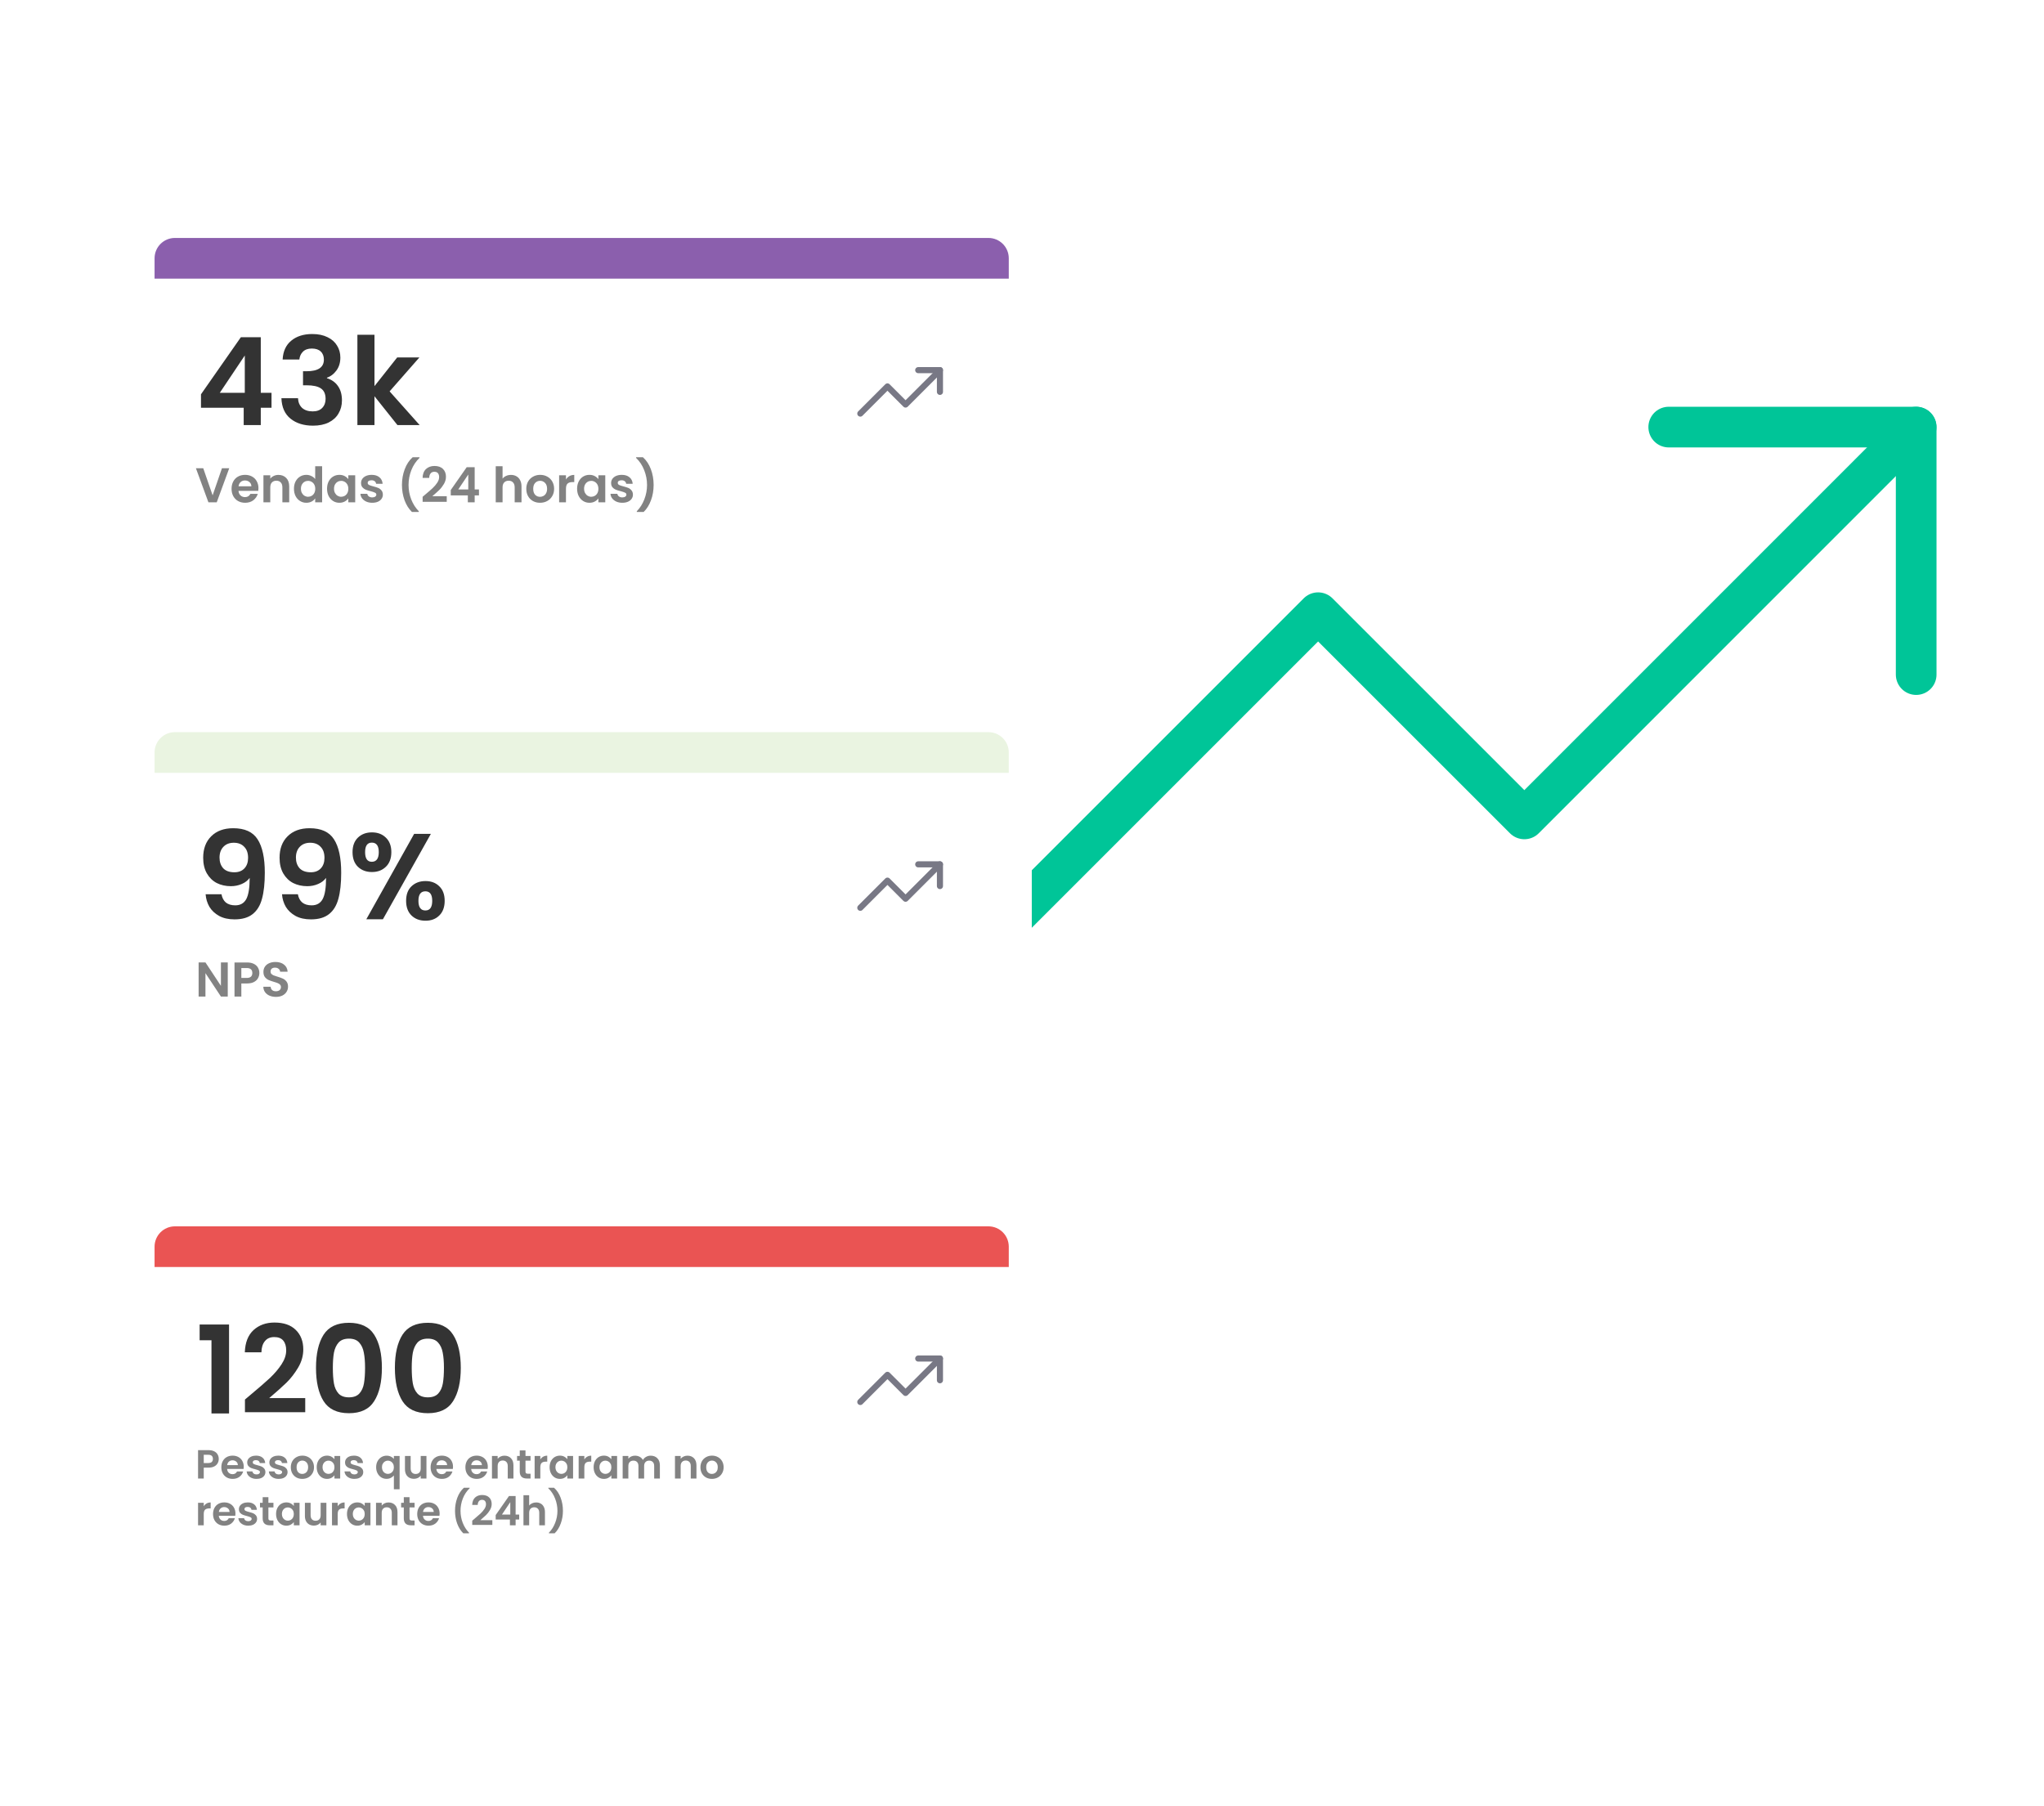 <svg width="1005" height="888" viewBox="0 0 1005 888" fill="none" xmlns="http://www.w3.org/2000/svg">
<path d="M942.122 210L749.499 402.652L648.088 301.27L496 453.358" stroke="#00C598" stroke-width="20" stroke-linecap="round" stroke-linejoin="round"/>
<path d="M820.488 210H942.152V331.694" stroke="#00C598" stroke-width="20" stroke-linecap="round" stroke-linejoin="round"/>
<g filter="url(#filter0_d_860_10930)">
<path d="M493.794 95H77.516C70.051 95 64 101.051 64 108.516V254.484C64 261.949 70.051 268 77.516 268H493.794C501.259 268 507.31 261.949 507.31 254.484V108.516C507.31 101.051 501.259 95 493.794 95Z" fill="white"/>
<path d="M76 116C76 110.477 80.477 106 86 106H486C491.523 106 496 110.477 496 116V126H76V116Z" fill="#8B5FAD"/>
<path d="M462.153 171L445.248 187.908L436.348 179.01L423 192.358" stroke="#787885" stroke-width="3" stroke-linecap="round" stroke-linejoin="round"/>
<path d="M451.478 171H462.156V181.68" stroke="#787885" stroke-width="3" stroke-linecap="round" stroke-linejoin="round"/>
<path d="M112.704 219.248L106.56 236H102.48L96.336 219.248H99.936L104.544 232.568L109.128 219.248H112.704ZM127.079 229.064C127.079 229.544 127.047 229.976 126.983 230.36H117.263C117.343 231.32 117.679 232.072 118.271 232.616C118.863 233.16 119.591 233.432 120.455 233.432C121.703 233.432 122.591 232.896 123.119 231.824H126.743C126.359 233.104 125.623 234.16 124.535 234.992C123.447 235.808 122.111 236.216 120.527 236.216C119.247 236.216 118.095 235.936 117.071 235.376C116.063 234.8 115.271 233.992 114.695 232.952C114.135 231.912 113.854 230.712 113.854 229.352C113.854 227.976 114.135 226.768 114.695 225.728C115.255 224.688 116.039 223.888 117.047 223.328C118.055 222.768 119.215 222.488 120.527 222.488C121.791 222.488 122.919 222.76 123.911 223.304C124.919 223.848 125.695 224.624 126.239 225.632C126.799 226.624 127.079 227.768 127.079 229.064ZM123.599 228.104C123.583 227.24 123.271 226.552 122.663 226.04C122.055 225.512 121.311 225.248 120.431 225.248C119.599 225.248 118.895 225.504 118.319 226.016C117.759 226.512 117.415 227.208 117.287 228.104H123.599ZM136.899 222.512C138.483 222.512 139.763 223.016 140.739 224.024C141.715 225.016 142.203 226.408 142.203 228.2V236H138.843V228.656C138.843 227.6 138.579 226.792 138.051 226.232C137.523 225.656 136.803 225.368 135.891 225.368C134.963 225.368 134.227 225.656 133.683 226.232C133.155 226.792 132.891 227.6 132.891 228.656V236H129.531V222.704H132.891V224.36C133.339 223.784 133.907 223.336 134.595 223.016C135.299 222.68 136.067 222.512 136.899 222.512ZM144.534 229.304C144.534 227.96 144.798 226.768 145.326 225.728C145.87 224.688 146.606 223.888 147.534 223.328C148.462 222.768 149.494 222.488 150.63 222.488C151.494 222.488 152.318 222.68 153.102 223.064C153.886 223.432 154.51 223.928 154.974 224.552V218.24H158.382V236H154.974V234.032C154.558 234.688 153.974 235.216 153.222 235.616C152.47 236.016 151.598 236.216 150.606 236.216C149.486 236.216 148.462 235.928 147.534 235.352C146.606 234.776 145.87 233.968 145.326 232.928C144.798 231.872 144.534 230.664 144.534 229.304ZM154.998 229.352C154.998 228.536 154.838 227.84 154.518 227.264C154.198 226.672 153.766 226.224 153.222 225.92C152.678 225.6 152.094 225.44 151.47 225.44C150.846 225.44 150.27 225.592 149.742 225.896C149.214 226.2 148.782 226.648 148.446 227.24C148.126 227.816 147.966 228.504 147.966 229.304C147.966 230.104 148.126 230.808 148.446 231.416C148.782 232.008 149.214 232.464 149.742 232.784C150.286 233.104 150.862 233.264 151.47 233.264C152.094 233.264 152.678 233.112 153.222 232.808C153.766 232.488 154.198 232.04 154.518 231.464C154.838 230.872 154.998 230.168 154.998 229.352ZM160.8 229.304C160.8 227.96 161.064 226.768 161.592 225.728C162.136 224.688 162.864 223.888 163.776 223.328C164.704 222.768 165.736 222.488 166.872 222.488C167.864 222.488 168.728 222.688 169.464 223.088C170.216 223.488 170.816 223.992 171.264 224.6V222.704H174.648V236H171.264V234.056C170.832 234.68 170.232 235.2 169.464 235.616C168.712 236.016 167.84 236.216 166.848 236.216C165.728 236.216 164.704 235.928 163.776 235.352C162.864 234.776 162.136 233.968 161.592 232.928C161.064 231.872 160.8 230.664 160.8 229.304ZM171.264 229.352C171.264 228.536 171.104 227.84 170.784 227.264C170.464 226.672 170.032 226.224 169.488 225.92C168.944 225.6 168.36 225.44 167.736 225.44C167.112 225.44 166.536 225.592 166.008 225.896C165.48 226.2 165.048 226.648 164.712 227.24C164.392 227.816 164.232 228.504 164.232 229.304C164.232 230.104 164.392 230.808 164.712 231.416C165.048 232.008 165.48 232.464 166.008 232.784C166.552 233.104 167.128 233.264 167.736 233.264C168.36 233.264 168.944 233.112 169.488 232.808C170.032 232.488 170.464 232.04 170.784 231.464C171.104 230.872 171.264 230.168 171.264 229.352ZM183.017 236.216C181.929 236.216 180.953 236.024 180.089 235.64C179.225 235.24 178.537 234.704 178.025 234.032C177.529 233.36 177.257 232.616 177.209 231.8H180.593C180.657 232.312 180.905 232.736 181.337 233.072C181.785 233.408 182.337 233.576 182.993 233.576C183.633 233.576 184.129 233.448 184.481 233.192C184.849 232.936 185.033 232.608 185.033 232.208C185.033 231.776 184.809 231.456 184.361 231.248C183.929 231.024 183.233 230.784 182.273 230.528C181.281 230.288 180.465 230.04 179.825 229.784C179.201 229.528 178.657 229.136 178.193 228.608C177.745 228.08 177.521 227.368 177.521 226.472C177.521 225.736 177.729 225.064 178.145 224.456C178.577 223.848 179.185 223.368 179.969 223.016C180.769 222.664 181.705 222.488 182.777 222.488C184.361 222.488 185.625 222.888 186.569 223.688C187.513 224.472 188.033 225.536 188.129 226.88H184.913C184.865 226.352 184.641 225.936 184.241 225.632C183.857 225.312 183.337 225.152 182.681 225.152C182.073 225.152 181.601 225.264 181.265 225.488C180.945 225.712 180.785 226.024 180.785 226.424C180.785 226.872 181.009 227.216 181.457 227.456C181.905 227.68 182.601 227.912 183.545 228.152C184.505 228.392 185.297 228.64 185.921 228.896C186.545 229.152 187.081 229.552 187.529 230.096C187.993 230.624 188.233 231.328 188.249 232.208C188.249 232.976 188.033 233.664 187.601 234.272C187.185 234.88 186.577 235.36 185.777 235.712C184.993 236.048 184.073 236.216 183.017 236.216ZM202.534 240.728C200.982 239.224 199.774 237.304 198.91 234.968C198.062 232.632 197.638 230.128 197.638 227.456C197.638 224.72 198.086 222.152 198.982 219.752C199.878 217.336 201.182 215.36 202.894 213.824H206.278V214.136C204.518 215.816 203.174 217.832 202.246 220.184C201.334 222.536 200.878 224.96 200.878 227.456C200.878 229.888 201.31 232.24 202.174 234.512C203.054 236.768 204.302 238.728 205.918 240.392V240.728H202.534ZM209.047 232.208C210.583 230.928 211.807 229.864 212.719 229.016C213.631 228.152 214.391 227.256 214.999 226.328C215.607 225.4 215.911 224.488 215.911 223.592C215.911 222.776 215.719 222.136 215.335 221.672C214.951 221.208 214.359 220.976 213.559 220.976C212.759 220.976 212.143 221.248 211.711 221.792C211.279 222.32 211.055 223.048 211.039 223.976H207.775C207.839 222.056 208.407 220.6 209.479 219.608C210.567 218.616 211.943 218.12 213.607 218.12C215.431 218.12 216.831 218.608 217.807 219.584C218.783 220.544 219.271 221.816 219.271 223.4C219.271 224.648 218.935 225.84 218.263 226.976C217.591 228.112 216.823 229.104 215.959 229.952C215.095 230.784 213.967 231.792 212.575 232.976H219.655V235.76H207.799V233.264L209.047 232.208ZM221.628 232.592V229.952L229.476 218.72H233.388V229.664H235.5V232.592H233.388V236H230.028V232.592H221.628ZM230.244 222.32L225.324 229.664H230.244V222.32ZM251.23 222.512C252.238 222.512 253.134 222.736 253.918 223.184C254.702 223.616 255.31 224.264 255.742 225.128C256.19 225.976 256.414 227 256.414 228.2V236H253.054V228.656C253.054 227.6 252.79 226.792 252.262 226.232C251.734 225.656 251.014 225.368 250.102 225.368C249.174 225.368 248.438 225.656 247.894 226.232C247.366 226.792 247.102 227.6 247.102 228.656V236H243.742V218.24H247.102V224.36C247.534 223.784 248.11 223.336 248.83 223.016C249.55 222.68 250.35 222.512 251.23 222.512ZM265.513 236.216C264.233 236.216 263.081 235.936 262.057 235.376C261.033 234.8 260.225 233.992 259.633 232.952C259.057 231.912 258.769 230.712 258.769 229.352C258.769 227.992 259.065 226.792 259.657 225.752C260.265 224.712 261.089 223.912 262.129 223.352C263.169 222.776 264.329 222.488 265.609 222.488C266.889 222.488 268.049 222.776 269.089 223.352C270.129 223.912 270.945 224.712 271.537 225.752C272.145 226.792 272.449 227.992 272.449 229.352C272.449 230.712 272.137 231.912 271.513 232.952C270.905 233.992 270.073 234.8 269.017 235.376C267.977 235.936 266.809 236.216 265.513 236.216ZM265.513 233.288C266.121 233.288 266.689 233.144 267.217 232.856C267.761 232.552 268.193 232.104 268.513 231.512C268.833 230.92 268.993 230.2 268.993 229.352C268.993 228.088 268.657 227.12 267.985 226.448C267.329 225.76 266.521 225.416 265.561 225.416C264.601 225.416 263.793 225.76 263.137 226.448C262.497 227.12 262.177 228.088 262.177 229.352C262.177 230.616 262.489 231.592 263.113 232.28C263.753 232.952 264.553 233.288 265.513 233.288ZM278.274 224.768C278.706 224.064 279.266 223.512 279.954 223.112C280.658 222.712 281.458 222.512 282.354 222.512V226.04H281.466C280.41 226.04 279.61 226.288 279.066 226.784C278.538 227.28 278.274 228.144 278.274 229.376V236H274.914V222.704H278.274V224.768ZM283.753 229.304C283.753 227.96 284.017 226.768 284.545 225.728C285.089 224.688 285.817 223.888 286.729 223.328C287.657 222.768 288.689 222.488 289.825 222.488C290.817 222.488 291.681 222.688 292.417 223.088C293.169 223.488 293.769 223.992 294.217 224.6V222.704H297.601V236H294.217V234.056C293.785 234.68 293.185 235.2 292.417 235.616C291.665 236.016 290.793 236.216 289.801 236.216C288.681 236.216 287.657 235.928 286.729 235.352C285.817 234.776 285.089 233.968 284.545 232.928C284.017 231.872 283.753 230.664 283.753 229.304ZM294.217 229.352C294.217 228.536 294.057 227.84 293.737 227.264C293.417 226.672 292.985 226.224 292.441 225.92C291.897 225.6 291.313 225.44 290.689 225.44C290.065 225.44 289.489 225.592 288.961 225.896C288.433 226.2 288.001 226.648 287.665 227.24C287.345 227.816 287.185 228.504 287.185 229.304C287.185 230.104 287.345 230.808 287.665 231.416C288.001 232.008 288.433 232.464 288.961 232.784C289.505 233.104 290.081 233.264 290.689 233.264C291.313 233.264 291.897 233.112 292.441 232.808C292.985 232.488 293.417 232.04 293.737 231.464C294.057 230.872 294.217 230.168 294.217 229.352ZM305.971 236.216C304.883 236.216 303.907 236.024 303.043 235.64C302.179 235.24 301.491 234.704 300.979 234.032C300.483 233.36 300.211 232.616 300.163 231.8H303.547C303.611 232.312 303.859 232.736 304.291 233.072C304.739 233.408 305.291 233.576 305.947 233.576C306.587 233.576 307.083 233.448 307.435 233.192C307.803 232.936 307.987 232.608 307.987 232.208C307.987 231.776 307.763 231.456 307.315 231.248C306.883 231.024 306.187 230.784 305.227 230.528C304.235 230.288 303.419 230.04 302.779 229.784C302.155 229.528 301.611 229.136 301.147 228.608C300.699 228.08 300.475 227.368 300.475 226.472C300.475 225.736 300.683 225.064 301.099 224.456C301.531 223.848 302.139 223.368 302.923 223.016C303.723 222.664 304.659 222.488 305.731 222.488C307.315 222.488 308.579 222.888 309.523 223.688C310.467 224.472 310.987 225.536 311.083 226.88H307.867C307.819 226.352 307.595 225.936 307.195 225.632C306.811 225.312 306.291 225.152 305.635 225.152C305.027 225.152 304.555 225.264 304.219 225.488C303.899 225.712 303.739 226.024 303.739 226.424C303.739 226.872 303.963 227.216 304.411 227.456C304.859 227.68 305.555 227.912 306.499 228.152C307.459 228.392 308.251 228.64 308.875 228.896C309.499 229.152 310.035 229.552 310.483 230.096C310.947 230.624 311.187 231.328 311.203 232.208C311.203 232.976 310.987 233.664 310.555 234.272C310.139 234.88 309.531 235.36 308.731 235.712C307.947 236.048 307.027 236.216 305.971 236.216ZM313.097 240.728V240.392C314.713 238.728 315.953 236.768 316.817 234.512C317.697 232.24 318.137 229.888 318.137 227.456C318.137 224.96 317.673 222.536 316.745 220.184C315.833 217.832 314.497 215.816 312.737 214.136V213.824H316.121C317.833 215.36 319.137 217.336 320.033 219.752C320.929 222.152 321.377 224.72 321.377 227.456C321.377 230.128 320.945 232.632 320.081 234.968C319.233 237.304 318.033 239.224 316.481 240.728H313.097Z" fill="#828282"/>
<path d="M98.82 189.48V182.88L118.44 154.8H128.22V182.16H133.5V189.48H128.22V198H119.82V189.48H98.82ZM120.36 163.8L108.06 182.16H120.36V163.8ZM138.968 165.78C139.168 161.78 140.568 158.7 143.168 156.54C145.808 154.34 149.268 153.24 153.548 153.24C156.468 153.24 158.968 153.76 161.048 154.8C163.128 155.8 164.688 157.18 165.728 158.94C166.808 160.66 167.348 162.62 167.348 164.82C167.348 167.34 166.688 169.48 165.368 171.24C164.088 172.96 162.548 174.12 160.748 174.72V174.96C163.068 175.68 164.868 176.96 166.148 178.8C167.468 180.64 168.128 183 168.128 185.88C168.128 188.28 167.568 190.42 166.448 192.3C165.368 194.18 163.748 195.66 161.588 196.74C159.468 197.78 156.908 198.3 153.908 198.3C149.388 198.3 145.708 197.16 142.868 194.88C140.028 192.6 138.528 189.24 138.368 184.8H146.528C146.608 186.76 147.268 188.34 148.508 189.54C149.788 190.7 151.528 191.28 153.728 191.28C155.768 191.28 157.328 190.72 158.408 189.6C159.528 188.44 160.088 186.96 160.088 185.16C160.088 182.76 159.328 181.04 157.808 180C156.288 178.96 153.928 178.44 150.728 178.44H148.988V171.54H150.728C156.408 171.54 159.248 169.64 159.248 165.84C159.248 164.12 158.728 162.78 157.688 161.82C156.688 160.86 155.228 160.38 153.308 160.38C151.428 160.38 149.968 160.9 148.928 161.94C147.928 162.94 147.348 164.22 147.188 165.78H138.968ZM195.406 198L184.126 183.84V198H175.726V153.6H184.126V178.86L195.286 164.76H206.206L191.566 181.44L206.326 198H195.406Z" fill="#333333"/>
</g>
<g filter="url(#filter1_d_860_10930)">
<path d="M493.794 338H77.516C70.051 338 64 344.051 64 351.516V497.484C64 504.949 70.051 511 77.516 511H493.794C501.259 511 507.31 504.949 507.31 497.484V351.516C507.31 344.051 501.259 338 493.794 338Z" fill="white"/>
<path d="M76 359C76 353.477 80.477 349 86 349H486C491.523 349 496 353.477 496 359V369H76V359Z" fill="#EAF4E1"/>
<path d="M462.153 414L445.248 430.908L436.348 422.01L423 435.358" stroke="#787885" stroke-width="3" stroke-linecap="round" stroke-linejoin="round"/>
<path d="M451.478 414H462.156V424.68" stroke="#787885" stroke-width="3" stroke-linecap="round" stroke-linejoin="round"/>
<path d="M111.984 479H108.624L101.016 467.504V479H97.656V462.224H101.016L108.624 473.744V462.224H111.984V479ZM127.52 467.432C127.52 468.328 127.304 469.168 126.872 469.952C126.456 470.736 125.792 471.368 124.88 471.848C123.984 472.328 122.848 472.568 121.472 472.568H118.664V479H115.304V462.248H121.472C122.768 462.248 123.872 462.472 124.784 462.92C125.696 463.368 126.376 463.984 126.824 464.768C127.288 465.552 127.52 466.44 127.52 467.432ZM121.328 469.856C122.256 469.856 122.944 469.648 123.392 469.232C123.84 468.8 124.064 468.2 124.064 467.432C124.064 465.8 123.152 464.984 121.328 464.984H118.664V469.856H121.328ZM135.69 479.168C134.522 479.168 133.466 478.968 132.522 478.568C131.594 478.168 130.858 477.592 130.314 476.84C129.77 476.088 129.49 475.2 129.474 474.176H133.074C133.122 474.864 133.362 475.408 133.794 475.808C134.242 476.208 134.85 476.408 135.618 476.408C136.402 476.408 137.018 476.224 137.466 475.856C137.914 475.472 138.138 474.976 138.138 474.368C138.138 473.872 137.986 473.464 137.682 473.144C137.378 472.824 136.994 472.576 136.53 472.4C136.082 472.208 135.458 472 134.658 471.776C133.57 471.456 132.682 471.144 131.994 470.84C131.322 470.52 130.738 470.048 130.242 469.424C129.762 468.784 129.522 467.936 129.522 466.88C129.522 465.888 129.77 465.024 130.266 464.288C130.762 463.552 131.458 462.992 132.354 462.608C133.25 462.208 134.274 462.008 135.426 462.008C137.154 462.008 138.554 462.432 139.626 463.28C140.714 464.112 141.314 465.28 141.426 466.784H137.73C137.698 466.208 137.45 465.736 136.986 465.368C136.538 464.984 135.938 464.792 135.186 464.792C134.53 464.792 134.002 464.96 133.602 465.296C133.218 465.632 133.026 466.12 133.026 466.76C133.026 467.208 133.17 467.584 133.458 467.888C133.762 468.176 134.13 468.416 134.562 468.608C135.01 468.784 135.634 468.992 136.434 469.232C137.522 469.552 138.41 469.872 139.098 470.192C139.786 470.512 140.378 470.992 140.874 471.632C141.37 472.272 141.618 473.112 141.618 474.152C141.618 475.048 141.386 475.88 140.922 476.648C140.458 477.416 139.778 478.032 138.882 478.496C137.986 478.944 136.922 479.168 135.69 479.168Z" fill="#828282"/>
<path d="M108.9 428.7C109.22 430.46 109.94 431.82 111.06 432.78C112.22 433.7 113.76 434.16 115.68 434.16C118.16 434.16 119.96 433.14 121.08 431.1C122.2 429.02 122.76 425.54 122.76 420.66C121.84 421.94 120.54 422.94 118.86 423.66C117.22 424.38 115.44 424.74 113.52 424.74C110.96 424.74 108.64 424.22 106.56 423.18C104.52 422.1 102.9 420.52 101.7 418.44C100.5 416.32 99.9 413.76 99.9 410.76C99.9 406.32 101.22 402.8 103.86 400.2C106.5 397.56 110.1 396.24 114.66 396.24C120.34 396.24 124.34 398.06 126.66 401.7C129.02 405.34 130.2 410.82 130.2 418.14C130.2 423.34 129.74 427.6 128.82 430.92C127.94 434.24 126.4 436.76 124.2 438.48C122.04 440.2 119.08 441.06 115.32 441.06C112.36 441.06 109.84 440.5 107.76 439.38C105.68 438.22 104.08 436.72 102.96 434.88C101.88 433 101.26 430.94 101.1 428.7H108.9ZM115.26 417.9C117.34 417.9 118.98 417.26 120.18 415.98C121.38 414.7 121.98 412.98 121.98 410.82C121.98 408.46 121.34 406.64 120.06 405.36C118.82 404.04 117.12 403.38 114.96 403.38C112.8 403.38 111.08 404.06 109.8 405.42C108.56 406.74 107.94 408.5 107.94 410.7C107.94 412.82 108.54 414.56 109.74 415.92C110.98 417.24 112.82 417.9 115.26 417.9ZM146.459 428.7C146.779 430.46 147.499 431.82 148.619 432.78C149.779 433.7 151.319 434.16 153.239 434.16C155.719 434.16 157.519 433.14 158.639 431.1C159.759 429.02 160.319 425.54 160.319 420.66C159.399 421.94 158.099 422.94 156.419 423.66C154.779 424.38 152.999 424.74 151.079 424.74C148.519 424.74 146.199 424.22 144.119 423.18C142.079 422.1 140.459 420.52 139.259 418.44C138.059 416.32 137.459 413.76 137.459 410.76C137.459 406.32 138.779 402.8 141.419 400.2C144.059 397.56 147.659 396.24 152.219 396.24C157.899 396.24 161.899 398.06 164.219 401.7C166.579 405.34 167.759 410.82 167.759 418.14C167.759 423.34 167.299 427.6 166.379 430.92C165.499 434.24 163.959 436.76 161.759 438.48C159.599 440.2 156.639 441.06 152.879 441.06C149.919 441.06 147.399 440.5 145.319 439.38C143.239 438.22 141.639 436.72 140.519 434.88C139.439 433 138.819 430.94 138.659 428.7H146.459ZM152.819 417.9C154.899 417.9 156.539 417.26 157.739 415.98C158.939 414.7 159.539 412.98 159.539 410.82C159.539 408.46 158.899 406.64 157.619 405.36C156.379 404.04 154.679 403.38 152.519 403.38C150.359 403.38 148.639 404.06 147.359 405.42C146.119 406.74 145.499 408.5 145.499 410.7C145.499 412.82 146.099 414.56 147.299 415.92C148.539 417.24 150.379 417.9 152.819 417.9ZM173.337 408C173.337 404.96 174.217 402.58 175.977 400.86C177.777 399.14 180.077 398.28 182.877 398.28C185.677 398.28 187.957 399.14 189.717 400.86C191.517 402.58 192.417 404.96 192.417 408C192.417 411.08 191.517 413.48 189.717 415.2C187.957 416.92 185.677 417.78 182.877 417.78C180.077 417.78 177.777 416.92 175.977 415.2C174.217 413.48 173.337 411.08 173.337 408ZM211.857 399L188.277 441H180.117L203.637 399H211.857ZM182.817 403.32C180.617 403.32 179.517 404.88 179.517 408C179.517 411.16 180.617 412.74 182.817 412.74C183.897 412.74 184.737 412.36 185.337 411.6C185.937 410.8 186.237 409.6 186.237 408C186.237 404.88 185.097 403.32 182.817 403.32ZM199.677 431.94C199.677 428.86 200.557 426.48 202.317 424.8C204.117 423.08 206.417 422.22 209.217 422.22C212.017 422.22 214.277 423.08 215.997 424.8C217.757 426.48 218.637 428.86 218.637 431.94C218.637 435.02 217.757 437.42 215.997 439.14C214.277 440.86 212.017 441.72 209.217 441.72C206.377 441.72 204.077 440.86 202.317 439.14C200.557 437.42 199.677 435.02 199.677 431.94ZM209.157 427.26C206.877 427.26 205.737 428.82 205.737 431.94C205.737 435.1 206.877 436.68 209.157 436.68C211.397 436.68 212.517 435.1 212.517 431.94C212.517 428.82 211.397 427.26 209.157 427.26Z" fill="#333333"/>
</g>
<g filter="url(#filter2_d_860_10930)">
<path d="M493.794 581H77.516C70.051 581 64 587.051 64 594.516V740.484C64 747.949 70.051 754 77.516 754H493.794C501.259 754 507.31 747.949 507.31 740.484V594.516C507.31 587.051 501.259 581 493.794 581Z" fill="white"/>
<path d="M76 602C76 596.477 80.477 592 86 592H486C491.523 592 496 596.477 496 602V612H76V602Z" fill="#EA5453"/>
<path d="M462.153 657L445.248 673.908L436.348 665.01L423 678.358" stroke="#787885" stroke-width="3" stroke-linecap="round" stroke-linejoin="round"/>
<path d="M451.478 657H462.156V667.68" stroke="#787885" stroke-width="3" stroke-linecap="round" stroke-linejoin="round"/>
<path d="M107.56 706.36C107.56 707.107 107.38 707.807 107.02 708.46C106.673 709.113 106.12 709.64 105.36 710.04C104.613 710.44 103.667 710.64 102.52 710.64H100.18V716H97.38V702.04H102.52C103.6 702.04 104.52 702.227 105.28 702.6C106.04 702.973 106.607 703.487 106.98 704.14C107.367 704.793 107.56 705.533 107.56 706.36ZM102.4 708.38C103.173 708.38 103.747 708.207 104.12 707.86C104.493 707.5 104.68 707 104.68 706.36C104.68 705 103.92 704.32 102.4 704.32H100.18V708.38H102.4ZM119.848 710.22C119.848 710.62 119.821 710.98 119.768 711.3H111.668C111.735 712.1 112.015 712.727 112.508 713.18C113.001 713.633 113.608 713.86 114.328 713.86C115.368 713.86 116.108 713.413 116.548 712.52H119.568C119.248 713.587 118.635 714.467 117.728 715.16C116.821 715.84 115.708 716.18 114.388 716.18C113.321 716.18 112.361 715.947 111.508 715.48C110.668 715 110.008 714.327 109.528 713.46C109.061 712.593 108.828 711.593 108.828 710.46C108.828 709.313 109.061 708.307 109.528 707.44C109.995 706.573 110.648 705.907 111.488 705.44C112.328 704.973 113.295 704.74 114.388 704.74C115.441 704.74 116.381 704.967 117.208 705.42C118.048 705.873 118.695 706.52 119.148 707.36C119.615 708.187 119.848 709.14 119.848 710.22ZM116.948 709.42C116.935 708.7 116.675 708.127 116.168 707.7C115.661 707.26 115.041 707.04 114.308 707.04C113.615 707.04 113.028 707.253 112.548 707.68C112.081 708.093 111.795 708.673 111.688 709.42H116.948ZM126.132 716.18C125.225 716.18 124.412 716.02 123.692 715.7C122.972 715.367 122.398 714.92 121.972 714.36C121.558 713.8 121.332 713.18 121.292 712.5H124.112C124.165 712.927 124.372 713.28 124.732 713.56C125.105 713.84 125.565 713.98 126.112 713.98C126.645 713.98 127.058 713.873 127.352 713.66C127.658 713.447 127.812 713.173 127.812 712.84C127.812 712.48 127.625 712.213 127.252 712.04C126.892 711.853 126.312 711.653 125.512 711.44C124.685 711.24 124.005 711.033 123.472 710.82C122.952 710.607 122.498 710.28 122.112 709.84C121.738 709.4 121.552 708.807 121.552 708.06C121.552 707.447 121.725 706.887 122.072 706.38C122.432 705.873 122.938 705.473 123.592 705.18C124.258 704.887 125.038 704.74 125.932 704.74C127.252 704.74 128.305 705.073 129.092 705.74C129.878 706.393 130.312 707.28 130.392 708.4H127.712C127.672 707.96 127.485 707.613 127.152 707.36C126.832 707.093 126.398 706.96 125.852 706.96C125.345 706.96 124.952 707.053 124.672 707.24C124.405 707.427 124.272 707.687 124.272 708.02C124.272 708.393 124.458 708.68 124.832 708.88C125.205 709.067 125.785 709.26 126.572 709.46C127.372 709.66 128.032 709.867 128.552 710.08C129.072 710.293 129.518 710.627 129.892 711.08C130.278 711.52 130.478 712.107 130.492 712.84C130.492 713.48 130.312 714.053 129.952 714.56C129.605 715.067 129.098 715.467 128.432 715.76C127.778 716.04 127.012 716.18 126.132 716.18ZM137.03 716.18C136.123 716.18 135.31 716.02 134.59 715.7C133.87 715.367 133.297 714.92 132.87 714.36C132.457 713.8 132.23 713.18 132.19 712.5H135.01C135.063 712.927 135.27 713.28 135.63 713.56C136.003 713.84 136.463 713.98 137.01 713.98C137.543 713.98 137.957 713.873 138.25 713.66C138.557 713.447 138.71 713.173 138.71 712.84C138.71 712.48 138.523 712.213 138.15 712.04C137.79 711.853 137.21 711.653 136.41 711.44C135.583 711.24 134.903 711.033 134.37 710.82C133.85 710.607 133.397 710.28 133.01 709.84C132.637 709.4 132.45 708.807 132.45 708.06C132.45 707.447 132.623 706.887 132.97 706.38C133.33 705.873 133.837 705.473 134.49 705.18C135.157 704.887 135.937 704.74 136.83 704.74C138.15 704.74 139.203 705.073 139.99 705.74C140.777 706.393 141.21 707.28 141.29 708.4H138.61C138.57 707.96 138.383 707.613 138.05 707.36C137.73 707.093 137.297 706.96 136.75 706.96C136.243 706.96 135.85 707.053 135.57 707.24C135.303 707.427 135.17 707.687 135.17 708.02C135.17 708.393 135.357 708.68 135.73 708.88C136.103 709.067 136.683 709.26 137.47 709.46C138.27 709.66 138.93 709.867 139.45 710.08C139.97 710.293 140.417 710.627 140.79 711.08C141.177 711.52 141.377 712.107 141.39 712.84C141.39 713.48 141.21 714.053 140.85 714.56C140.503 715.067 139.997 715.467 139.33 715.76C138.677 716.04 137.91 716.18 137.03 716.18ZM148.609 716.18C147.542 716.18 146.582 715.947 145.729 715.48C144.875 715 144.202 714.327 143.709 713.46C143.229 712.593 142.989 711.593 142.989 710.46C142.989 709.327 143.235 708.327 143.729 707.46C144.235 706.593 144.922 705.927 145.789 705.46C146.655 704.98 147.622 704.74 148.689 704.74C149.755 704.74 150.722 704.98 151.589 705.46C152.455 705.927 153.135 706.593 153.629 707.46C154.135 708.327 154.389 709.327 154.389 710.46C154.389 711.593 154.129 712.593 153.609 713.46C153.102 714.327 152.409 715 151.529 715.48C150.662 715.947 149.689 716.18 148.609 716.18ZM148.609 713.74C149.115 713.74 149.589 713.62 150.029 713.38C150.482 713.127 150.842 712.753 151.109 712.26C151.375 711.767 151.509 711.167 151.509 710.46C151.509 709.407 151.229 708.6 150.669 708.04C150.122 707.467 149.449 707.18 148.649 707.18C147.849 707.18 147.175 707.467 146.629 708.04C146.095 708.6 145.829 709.407 145.829 710.46C145.829 711.513 146.089 712.327 146.609 712.9C147.142 713.46 147.809 713.74 148.609 713.74ZM155.722 710.42C155.722 709.3 155.942 708.307 156.382 707.44C156.836 706.573 157.443 705.907 158.203 705.44C158.976 704.973 159.836 704.74 160.783 704.74C161.609 704.74 162.329 704.907 162.943 705.24C163.569 705.573 164.069 705.993 164.443 706.5V704.92H167.263V716H164.443V714.38C164.083 714.9 163.583 715.333 162.943 715.68C162.316 716.013 161.589 716.18 160.763 716.18C159.829 716.18 158.976 715.94 158.203 715.46C157.443 714.98 156.836 714.307 156.382 713.44C155.942 712.56 155.722 711.553 155.722 710.42ZM164.443 710.46C164.443 709.78 164.309 709.2 164.043 708.72C163.776 708.227 163.416 707.853 162.963 707.6C162.509 707.333 162.023 707.2 161.503 707.2C160.983 707.2 160.503 707.327 160.062 707.58C159.623 707.833 159.263 708.207 158.983 708.7C158.716 709.18 158.583 709.753 158.583 710.42C158.583 711.087 158.716 711.673 158.983 712.18C159.263 712.673 159.623 713.053 160.062 713.32C160.516 713.587 160.996 713.72 161.503 713.72C162.023 713.72 162.509 713.593 162.963 713.34C163.416 713.073 163.776 712.7 164.043 712.22C164.309 711.727 164.443 711.14 164.443 710.46ZM174.237 716.18C173.331 716.18 172.517 716.02 171.797 715.7C171.077 715.367 170.504 714.92 170.077 714.36C169.664 713.8 169.437 713.18 169.397 712.5H172.217C172.271 712.927 172.477 713.28 172.837 713.56C173.211 713.84 173.671 713.98 174.217 713.98C174.751 713.98 175.164 713.873 175.457 713.66C175.764 713.447 175.917 713.173 175.917 712.84C175.917 712.48 175.731 712.213 175.357 712.04C174.997 711.853 174.417 711.653 173.617 711.44C172.791 711.24 172.111 711.033 171.577 710.82C171.057 710.607 170.604 710.28 170.217 709.84C169.844 709.4 169.657 708.807 169.657 708.06C169.657 707.447 169.831 706.887 170.177 706.38C170.537 705.873 171.044 705.473 171.697 705.18C172.364 704.887 173.144 704.74 174.037 704.74C175.357 704.74 176.411 705.073 177.197 705.74C177.984 706.393 178.417 707.28 178.497 708.4H175.817C175.777 707.96 175.591 707.613 175.257 707.36C174.937 707.093 174.504 706.96 173.957 706.96C173.451 706.96 173.057 707.053 172.777 707.24C172.511 707.427 172.377 707.687 172.377 708.02C172.377 708.393 172.564 708.68 172.937 708.88C173.311 709.067 173.891 709.26 174.677 709.46C175.477 709.66 176.137 709.867 176.657 710.08C177.177 710.293 177.624 710.627 177.997 711.08C178.384 711.52 178.584 712.107 178.597 712.84C178.597 713.48 178.417 714.053 178.057 714.56C177.711 715.067 177.204 715.467 176.537 715.76C175.884 716.04 175.117 716.18 174.237 716.18ZM184.941 710.44C184.941 709.333 185.168 708.353 185.621 707.5C186.088 706.633 186.715 705.96 187.501 705.48C188.288 705 189.155 704.76 190.101 704.76C190.888 704.76 191.581 704.913 192.181 705.22C192.795 705.513 193.288 705.893 193.661 706.36V704.92H196.481V721.28H193.661V714.48C193.288 714.96 192.788 715.36 192.161 715.68C191.535 716 190.828 716.16 190.041 716.16C189.108 716.16 188.248 715.92 187.461 715.44C186.688 714.947 186.075 714.267 185.621 713.4C185.168 712.533 184.941 711.547 184.941 710.44ZM193.661 710.46C193.661 709.78 193.521 709.193 193.241 708.7C192.961 708.207 192.595 707.833 192.141 707.58C191.701 707.327 191.228 707.2 190.721 707.2C190.228 707.2 189.755 707.327 189.301 707.58C188.861 707.833 188.501 708.207 188.221 708.7C187.941 709.18 187.801 709.76 187.801 710.44C187.801 711.12 187.941 711.713 188.221 712.22C188.501 712.713 188.861 713.087 189.301 713.34C189.755 713.593 190.228 713.72 190.721 713.72C191.228 713.72 191.701 713.593 192.141 713.34C192.595 713.087 192.961 712.713 193.241 712.22C193.521 711.727 193.661 711.14 193.661 710.46ZM209.676 704.92V716H206.856V714.6C206.496 715.08 206.023 715.46 205.436 715.74C204.863 716.007 204.236 716.14 203.556 716.14C202.689 716.14 201.923 715.96 201.256 715.6C200.589 715.227 200.063 714.687 199.676 713.98C199.303 713.26 199.116 712.407 199.116 711.42V704.92H201.916V711.02C201.916 711.9 202.136 712.58 202.576 713.06C203.016 713.527 203.616 713.76 204.376 713.76C205.149 713.76 205.756 713.527 206.196 713.06C206.636 712.58 206.856 711.9 206.856 711.02V704.92H209.676ZM222.739 710.22C222.739 710.62 222.712 710.98 222.659 711.3H214.559C214.625 712.1 214.905 712.727 215.399 713.18C215.892 713.633 216.499 713.86 217.219 713.86C218.259 713.86 218.999 713.413 219.439 712.52H222.459C222.139 713.587 221.525 714.467 220.619 715.16C219.712 715.84 218.599 716.18 217.279 716.18C216.212 716.18 215.252 715.947 214.399 715.48C213.559 715 212.899 714.327 212.419 713.46C211.952 712.593 211.719 711.593 211.719 710.46C211.719 709.313 211.952 708.307 212.419 707.44C212.885 706.573 213.539 705.907 214.379 705.44C215.219 704.973 216.185 704.74 217.279 704.74C218.332 704.74 219.272 704.967 220.099 705.42C220.939 705.873 221.585 706.52 222.039 707.36C222.505 708.187 222.739 709.14 222.739 710.22ZM219.839 709.42C219.825 708.7 219.565 708.127 219.059 707.7C218.552 707.26 217.932 707.04 217.199 707.04C216.505 707.04 215.919 707.253 215.439 707.68C214.972 708.093 214.685 708.673 214.579 709.42H219.839ZM239.848 710.22C239.848 710.62 239.821 710.98 239.768 711.3H231.668C231.735 712.1 232.015 712.727 232.508 713.18C233.001 713.633 233.608 713.86 234.328 713.86C235.368 713.86 236.108 713.413 236.548 712.52H239.568C239.248 713.587 238.635 714.467 237.728 715.16C236.821 715.84 235.708 716.18 234.388 716.18C233.321 716.18 232.361 715.947 231.508 715.48C230.668 715 230.008 714.327 229.528 713.46C229.061 712.593 228.828 711.593 228.828 710.46C228.828 709.313 229.061 708.307 229.528 707.44C229.995 706.573 230.648 705.907 231.488 705.44C232.328 704.973 233.295 704.74 234.388 704.74C235.441 704.74 236.381 704.967 237.208 705.42C238.048 705.873 238.695 706.52 239.148 707.36C239.615 708.187 239.848 709.14 239.848 710.22ZM236.948 709.42C236.935 708.7 236.675 708.127 236.168 707.7C235.661 707.26 235.041 707.04 234.308 707.04C233.615 707.04 233.028 707.253 232.548 707.68C232.081 708.093 231.795 708.673 231.688 709.42H236.948ZM248.032 704.76C249.352 704.76 250.418 705.18 251.232 706.02C252.045 706.847 252.452 708.007 252.452 709.5V716H249.652V709.88C249.652 709 249.432 708.327 248.992 707.86C248.552 707.38 247.952 707.14 247.192 707.14C246.418 707.14 245.805 707.38 245.352 707.86C244.912 708.327 244.692 709 244.692 709.88V716H241.892V704.92H244.692V706.3C245.065 705.82 245.538 705.447 246.112 705.18C246.698 704.9 247.338 704.76 248.032 704.76ZM258.374 707.22V712.58C258.374 712.953 258.461 713.227 258.634 713.4C258.821 713.56 259.128 713.64 259.554 713.64H260.854V716H259.094C256.734 716 255.554 714.853 255.554 712.56V707.22H254.234V704.92H255.554V702.18H258.374V704.92H260.854V707.22H258.374ZM265.668 706.64C266.028 706.053 266.495 705.593 267.068 705.26C267.655 704.927 268.322 704.76 269.068 704.76V707.7H268.328C267.448 707.7 266.782 707.907 266.328 708.32C265.888 708.733 265.668 709.453 265.668 710.48V716H262.868V704.92H265.668V706.64ZM270.234 710.42C270.234 709.3 270.454 708.307 270.894 707.44C271.348 706.573 271.954 705.907 272.714 705.44C273.488 704.973 274.348 704.74 275.294 704.74C276.121 704.74 276.841 704.907 277.454 705.24C278.081 705.573 278.581 705.993 278.954 706.5V704.92H281.774V716H278.954V714.38C278.594 714.9 278.094 715.333 277.454 715.68C276.828 716.013 276.101 716.18 275.274 716.18C274.341 716.18 273.488 715.94 272.714 715.46C271.954 714.98 271.348 714.307 270.894 713.44C270.454 712.56 270.234 711.553 270.234 710.42ZM278.954 710.46C278.954 709.78 278.821 709.2 278.554 708.72C278.288 708.227 277.928 707.853 277.474 707.6C277.021 707.333 276.534 707.2 276.014 707.2C275.494 707.2 275.014 707.327 274.574 707.58C274.134 707.833 273.774 708.207 273.494 708.7C273.228 709.18 273.094 709.753 273.094 710.42C273.094 711.087 273.228 711.673 273.494 712.18C273.774 712.673 274.134 713.053 274.574 713.32C275.028 713.587 275.508 713.72 276.014 713.72C276.534 713.72 277.021 713.593 277.474 713.34C277.928 713.073 278.288 712.7 278.554 712.22C278.821 711.727 278.954 711.14 278.954 710.46ZM287.309 706.64C287.669 706.053 288.136 705.593 288.709 705.26C289.296 704.927 289.962 704.76 290.709 704.76V707.7H289.969C289.089 707.7 288.422 707.907 287.969 708.32C287.529 708.733 287.309 709.453 287.309 710.48V716H284.509V704.92H287.309V706.64ZM291.875 710.42C291.875 709.3 292.095 708.307 292.535 707.44C292.988 706.573 293.595 705.907 294.355 705.44C295.128 704.973 295.988 704.74 296.935 704.74C297.762 704.74 298.482 704.907 299.095 705.24C299.722 705.573 300.222 705.993 300.595 706.5V704.92H303.415V716H300.595V714.38C300.235 714.9 299.735 715.333 299.095 715.68C298.468 716.013 297.742 716.18 296.915 716.18C295.982 716.18 295.128 715.94 294.355 715.46C293.595 714.98 292.988 714.307 292.535 713.44C292.095 712.56 291.875 711.553 291.875 710.42ZM300.595 710.46C300.595 709.78 300.462 709.2 300.195 708.72C299.928 708.227 299.568 707.853 299.115 707.6C298.662 707.333 298.175 707.2 297.655 707.2C297.135 707.2 296.655 707.327 296.215 707.58C295.775 707.833 295.415 708.207 295.135 708.7C294.868 709.18 294.735 709.753 294.735 710.42C294.735 711.087 294.868 711.673 295.135 712.18C295.415 712.673 295.775 713.053 296.215 713.32C296.668 713.587 297.148 713.72 297.655 713.72C298.175 713.72 298.662 713.593 299.115 713.34C299.568 713.073 299.928 712.7 300.195 712.22C300.462 711.727 300.595 711.14 300.595 710.46ZM319.91 704.76C321.27 704.76 322.363 705.18 323.19 706.02C324.03 706.847 324.45 708.007 324.45 709.5V716H321.65V709.88C321.65 709.013 321.43 708.353 320.99 707.9C320.55 707.433 319.95 707.2 319.19 707.2C318.43 707.2 317.823 707.433 317.37 707.9C316.93 708.353 316.71 709.013 316.71 709.88V716H313.91V709.88C313.91 709.013 313.69 708.353 313.25 707.9C312.81 707.433 312.21 707.2 311.45 707.2C310.676 707.2 310.063 707.433 309.61 707.9C309.17 708.353 308.95 709.013 308.95 709.88V716H306.15V704.92H308.95V706.26C309.31 705.793 309.77 705.427 310.33 705.16C310.903 704.893 311.53 704.76 312.21 704.76C313.076 704.76 313.85 704.947 314.53 705.32C315.21 705.68 315.736 706.2 316.11 706.88C316.47 706.24 316.99 705.727 317.67 705.34C318.363 704.953 319.11 704.76 319.91 704.76ZM338.012 704.76C339.332 704.76 340.399 705.18 341.212 706.02C342.026 706.847 342.432 708.007 342.432 709.5V716H339.632V709.88C339.632 709 339.412 708.327 338.972 707.86C338.532 707.38 337.932 707.14 337.172 707.14C336.399 707.14 335.786 707.38 335.332 707.86C334.892 708.327 334.672 709 334.672 709.88V716H331.872V704.92H334.672V706.3C335.046 705.82 335.519 705.447 336.092 705.18C336.679 704.9 337.319 704.76 338.012 704.76ZM350.015 716.18C348.948 716.18 347.988 715.947 347.135 715.48C346.282 715 345.608 714.327 345.115 713.46C344.635 712.593 344.395 711.593 344.395 710.46C344.395 709.327 344.642 708.327 345.135 707.46C345.642 706.593 346.328 705.927 347.195 705.46C348.062 704.98 349.028 704.74 350.095 704.74C351.162 704.74 352.128 704.98 352.995 705.46C353.862 705.927 354.542 706.593 355.035 707.46C355.542 708.327 355.795 709.327 355.795 710.46C355.795 711.593 355.535 712.593 355.015 713.46C354.508 714.327 353.815 715 352.935 715.48C352.068 715.947 351.095 716.18 350.015 716.18ZM350.015 713.74C350.522 713.74 350.995 713.62 351.435 713.38C351.888 713.127 352.248 712.753 352.515 712.26C352.782 711.767 352.915 711.167 352.915 710.46C352.915 709.407 352.635 708.6 352.075 708.04C351.528 707.467 350.855 707.18 350.055 707.18C349.255 707.18 348.582 707.467 348.035 708.04C347.502 708.6 347.235 709.407 347.235 710.46C347.235 711.513 347.495 712.327 348.015 712.9C348.548 713.46 349.215 713.74 350.015 713.74ZM100.18 729.64C100.54 729.053 101.007 728.593 101.58 728.26C102.167 727.927 102.833 727.76 103.58 727.76V730.7H102.84C101.96 730.7 101.293 730.907 100.84 731.32C100.4 731.733 100.18 732.453 100.18 733.48V739H97.38V727.92H100.18V729.64ZM115.766 733.22C115.766 733.62 115.739 733.98 115.686 734.3H107.586C107.653 735.1 107.933 735.727 108.426 736.18C108.919 736.633 109.526 736.86 110.246 736.86C111.286 736.86 112.026 736.413 112.466 735.52H115.486C115.166 736.587 114.553 737.467 113.646 738.16C112.739 738.84 111.626 739.18 110.306 739.18C109.239 739.18 108.279 738.947 107.426 738.48C106.586 738 105.926 737.327 105.446 736.46C104.979 735.593 104.746 734.593 104.746 733.46C104.746 732.313 104.979 731.307 105.446 730.44C105.913 729.573 106.566 728.907 107.406 728.44C108.246 727.973 109.213 727.74 110.306 727.74C111.359 727.74 112.299 727.967 113.126 728.42C113.966 728.873 114.613 729.52 115.066 730.36C115.533 731.187 115.766 732.14 115.766 733.22ZM112.866 732.42C112.853 731.7 112.593 731.127 112.086 730.7C111.579 730.26 110.959 730.04 110.226 730.04C109.533 730.04 108.946 730.253 108.466 730.68C107.999 731.093 107.713 731.673 107.606 732.42H112.866ZM122.05 739.18C121.143 739.18 120.33 739.02 119.61 738.7C118.89 738.367 118.316 737.92 117.89 737.36C117.476 736.8 117.25 736.18 117.21 735.5H120.03C120.083 735.927 120.29 736.28 120.65 736.56C121.023 736.84 121.483 736.98 122.03 736.98C122.563 736.98 122.976 736.873 123.27 736.66C123.576 736.447 123.73 736.173 123.73 735.84C123.73 735.48 123.543 735.213 123.17 735.04C122.81 734.853 122.23 734.653 121.43 734.44C120.603 734.24 119.923 734.033 119.39 733.82C118.87 733.607 118.416 733.28 118.03 732.84C117.656 732.4 117.47 731.807 117.47 731.06C117.47 730.447 117.643 729.887 117.99 729.38C118.35 728.873 118.856 728.473 119.51 728.18C120.176 727.887 120.956 727.74 121.85 727.74C123.17 727.74 124.223 728.073 125.01 728.74C125.796 729.393 126.23 730.28 126.31 731.4H123.63C123.59 730.96 123.403 730.613 123.07 730.36C122.75 730.093 122.316 729.96 121.77 729.96C121.263 729.96 120.87 730.053 120.59 730.24C120.323 730.427 120.19 730.687 120.19 731.02C120.19 731.393 120.376 731.68 120.75 731.88C121.123 732.067 121.703 732.26 122.49 732.46C123.29 732.66 123.95 732.867 124.47 733.08C124.99 733.293 125.436 733.627 125.81 734.08C126.196 734.52 126.396 735.107 126.41 735.84C126.41 736.48 126.23 737.053 125.87 737.56C125.523 738.067 125.016 738.467 124.35 738.76C123.696 739.04 122.93 739.18 122.05 739.18ZM131.968 730.22V735.58C131.968 735.953 132.055 736.227 132.228 736.4C132.415 736.56 132.721 736.64 133.148 736.64H134.448V739H132.688C130.328 739 129.148 737.853 129.148 735.56V730.22H127.828V727.92H129.148V725.18H131.968V727.92H134.448V730.22H131.968ZM135.742 733.42C135.742 732.3 135.962 731.307 136.402 730.44C136.855 729.573 137.462 728.907 138.222 728.44C138.995 727.973 139.855 727.74 140.802 727.74C141.629 727.74 142.349 727.907 142.962 728.24C143.589 728.573 144.089 728.993 144.462 729.5V727.92H147.282V739H144.462V737.38C144.102 737.9 143.602 738.333 142.962 738.68C142.335 739.013 141.609 739.18 140.782 739.18C139.849 739.18 138.995 738.94 138.222 738.46C137.462 737.98 136.855 737.307 136.402 736.44C135.962 735.56 135.742 734.553 135.742 733.42ZM144.462 733.46C144.462 732.78 144.329 732.2 144.062 731.72C143.795 731.227 143.435 730.853 142.982 730.6C142.529 730.333 142.042 730.2 141.522 730.2C141.002 730.2 140.522 730.327 140.082 730.58C139.642 730.833 139.282 731.207 139.002 731.7C138.735 732.18 138.602 732.753 138.602 733.42C138.602 734.087 138.735 734.673 139.002 735.18C139.282 735.673 139.642 736.053 140.082 736.32C140.535 736.587 141.015 736.72 141.522 736.72C142.042 736.72 142.529 736.593 142.982 736.34C143.435 736.073 143.795 735.7 144.062 735.22C144.329 734.727 144.462 734.14 144.462 733.46ZM160.477 727.92V739H157.657V737.6C157.297 738.08 156.823 738.46 156.237 738.74C155.663 739.007 155.037 739.14 154.357 739.14C153.49 739.14 152.723 738.96 152.057 738.6C151.39 738.227 150.863 737.687 150.477 736.98C150.103 736.26 149.917 735.407 149.917 734.42V727.92H152.717V734.02C152.717 734.9 152.937 735.58 153.377 736.06C153.817 736.527 154.417 736.76 155.177 736.76C155.95 736.76 156.557 736.527 156.997 736.06C157.437 735.58 157.657 734.9 157.657 734.02V727.92H160.477ZM166.039 729.64C166.399 729.053 166.866 728.593 167.439 728.26C168.026 727.927 168.693 727.76 169.439 727.76V730.7H168.699C167.819 730.7 167.153 730.907 166.699 731.32C166.259 731.733 166.039 732.453 166.039 733.48V739H163.239V727.92H166.039V729.64ZM170.605 733.42C170.605 732.3 170.825 731.307 171.265 730.44C171.719 729.573 172.325 728.907 173.085 728.44C173.859 727.973 174.719 727.74 175.665 727.74C176.492 727.74 177.212 727.907 177.825 728.24C178.452 728.573 178.952 728.993 179.325 729.5V727.92H182.145V739H179.325V737.38C178.965 737.9 178.465 738.333 177.825 738.68C177.199 739.013 176.472 739.18 175.645 739.18C174.712 739.18 173.859 738.94 173.085 738.46C172.325 737.98 171.719 737.307 171.265 736.44C170.825 735.56 170.605 734.553 170.605 733.42ZM179.325 733.46C179.325 732.78 179.192 732.2 178.925 731.72C178.659 731.227 178.299 730.853 177.845 730.6C177.392 730.333 176.905 730.2 176.385 730.2C175.865 730.2 175.385 730.327 174.945 730.58C174.505 730.833 174.145 731.207 173.865 731.7C173.599 732.18 173.465 732.753 173.465 733.42C173.465 734.087 173.599 734.673 173.865 735.18C174.145 735.673 174.505 736.053 174.945 736.32C175.399 736.587 175.879 736.72 176.385 736.72C176.905 736.72 177.392 736.593 177.845 736.34C178.299 736.073 178.659 735.7 178.925 735.22C179.192 734.727 179.325 734.14 179.325 733.46ZM191.02 727.76C192.34 727.76 193.407 728.18 194.22 729.02C195.033 729.847 195.44 731.007 195.44 732.5V739H192.64V732.88C192.64 732 192.42 731.327 191.98 730.86C191.54 730.38 190.94 730.14 190.18 730.14C189.407 730.14 188.793 730.38 188.34 730.86C187.9 731.327 187.68 732 187.68 732.88V739H184.88V727.92H187.68V729.3C188.053 728.82 188.527 728.447 189.1 728.18C189.687 727.9 190.327 727.76 191.02 727.76ZM201.363 730.22V735.58C201.363 735.953 201.449 736.227 201.623 736.4C201.809 736.56 202.116 736.64 202.543 736.64H203.843V739H202.083C199.723 739 198.543 737.853 198.543 735.56V730.22H197.223V727.92H198.543V725.18H201.363V727.92H203.843V730.22H201.363ZM216.157 733.22C216.157 733.62 216.13 733.98 216.077 734.3H207.977C208.043 735.1 208.323 735.727 208.817 736.18C209.31 736.633 209.917 736.86 210.637 736.86C211.677 736.86 212.417 736.413 212.857 735.52H215.877C215.557 736.587 214.943 737.467 214.037 738.16C213.13 738.84 212.017 739.18 210.697 739.18C209.63 739.18 208.67 738.947 207.817 738.48C206.977 738 206.317 737.327 205.837 736.46C205.37 735.593 205.137 734.593 205.137 733.46C205.137 732.313 205.37 731.307 205.837 730.44C206.303 729.573 206.957 728.907 207.797 728.44C208.637 727.973 209.603 727.74 210.697 727.74C211.75 727.74 212.69 727.967 213.517 728.42C214.357 728.873 215.003 729.52 215.457 730.36C215.923 731.187 216.157 732.14 216.157 733.22ZM213.257 732.42C213.243 731.7 212.983 731.127 212.477 730.7C211.97 730.26 211.35 730.04 210.617 730.04C209.923 730.04 209.337 730.253 208.857 730.68C208.39 731.093 208.103 731.673 207.997 732.42H213.257ZM227.806 742.94C226.513 741.687 225.506 740.087 224.786 738.14C224.079 736.193 223.726 734.107 223.726 731.88C223.726 729.6 224.099 727.46 224.846 725.46C225.593 723.447 226.679 721.8 228.106 720.52H230.926V720.78C229.459 722.18 228.339 723.86 227.566 725.82C226.806 727.78 226.426 729.8 226.426 731.88C226.426 733.907 226.786 735.867 227.506 737.76C228.239 739.64 229.279 741.273 230.626 742.66V742.94H227.806ZM233.233 735.84C234.513 734.773 235.533 733.887 236.293 733.18C237.053 732.46 237.686 731.713 238.193 730.94C238.7 730.167 238.953 729.407 238.953 728.66C238.953 727.98 238.793 727.447 238.473 727.06C238.153 726.673 237.66 726.48 236.993 726.48C236.326 726.48 235.813 726.707 235.453 727.16C235.093 727.6 234.906 728.207 234.893 728.98H232.173C232.226 727.38 232.7 726.167 233.593 725.34C234.5 724.513 235.646 724.1 237.033 724.1C238.553 724.1 239.72 724.507 240.533 725.32C241.346 726.12 241.753 727.18 241.753 728.5C241.753 729.54 241.473 730.533 240.913 731.48C240.353 732.427 239.713 733.253 238.993 733.96C238.273 734.653 237.333 735.493 236.173 736.48H242.073V738.8H232.193V736.72L233.233 735.84ZM243.717 736.16V733.96L250.257 724.6H253.517V733.72H255.277V736.16H253.517V739H250.717V736.16H243.717ZM250.897 727.6L246.797 733.72H250.897V727.6ZM263.62 727.76C264.46 727.76 265.207 727.947 265.86 728.32C266.513 728.68 267.02 729.22 267.38 729.94C267.753 730.647 267.94 731.5 267.94 732.5V739H265.14V732.88C265.14 732 264.92 731.327 264.48 730.86C264.04 730.38 263.44 730.14 262.68 730.14C261.907 730.14 261.293 730.38 260.84 730.86C260.4 731.327 260.18 732 260.18 732.88V739H257.38V724.2H260.18V729.3C260.54 728.82 261.02 728.447 261.62 728.18C262.22 727.9 262.887 727.76 263.62 727.76ZM269.883 742.94V742.66C271.229 741.273 272.263 739.64 272.983 737.76C273.716 735.867 274.083 733.907 274.083 731.88C274.083 729.8 273.696 727.78 272.923 725.82C272.163 723.86 271.049 722.18 269.583 720.78V720.52H272.403C273.829 721.8 274.916 723.447 275.663 725.46C276.409 727.46 276.783 729.6 276.783 731.88C276.783 734.107 276.423 736.193 275.703 738.14C274.996 740.087 273.996 741.687 272.703 742.94H269.883Z" fill="#828282"/>
<path d="M98.16 648V640.26H112.62V684H103.98V648H98.16ZM123.558 674.52C127.398 671.32 130.458 668.66 132.738 666.54C135.018 664.38 136.918 662.14 138.438 659.82C139.958 657.5 140.718 655.22 140.718 652.98C140.718 650.94 140.238 649.34 139.278 648.18C138.318 647.02 136.838 646.44 134.838 646.44C132.838 646.44 131.298 647.12 130.218 648.48C129.138 649.8 128.578 651.62 128.538 653.94H120.378C120.538 649.14 121.958 645.5 124.638 643.02C127.358 640.54 130.798 639.3 134.958 639.3C139.518 639.3 143.018 640.52 145.458 642.96C147.898 645.36 149.118 648.54 149.118 652.5C149.118 655.62 148.278 658.6 146.598 661.44C144.918 664.28 142.998 666.76 140.838 668.88C138.678 670.96 135.858 673.48 132.378 676.44H150.078V683.4H120.438V677.16L123.558 674.52ZM155.371 661.56C155.371 654.64 156.611 649.22 159.091 645.3C161.611 641.38 165.771 639.42 171.571 639.42C177.371 639.42 181.511 641.38 183.991 645.3C186.511 649.22 187.771 654.64 187.771 661.56C187.771 668.52 186.511 673.98 183.991 677.94C181.511 681.9 177.371 683.88 171.571 683.88C165.771 683.88 161.611 681.9 159.091 677.94C156.611 673.98 155.371 668.52 155.371 661.56ZM179.491 661.56C179.491 658.6 179.291 656.12 178.891 654.12C178.531 652.08 177.771 650.42 176.611 649.14C175.491 647.86 173.811 647.22 171.571 647.22C169.331 647.22 167.631 647.86 166.471 649.14C165.351 650.42 164.591 652.08 164.191 654.12C163.831 656.12 163.651 658.6 163.651 661.56C163.651 664.6 163.831 667.16 164.191 669.24C164.551 671.28 165.311 672.94 166.471 674.22C167.631 675.46 169.331 676.08 171.571 676.08C173.811 676.08 175.511 675.46 176.671 674.22C177.831 672.94 178.591 671.28 178.951 669.24C179.311 667.16 179.491 664.6 179.491 661.56ZM194.16 661.56C194.16 654.64 195.4 649.22 197.88 645.3C200.4 641.38 204.56 639.42 210.36 639.42C216.16 639.42 220.3 641.38 222.78 645.3C225.3 649.22 226.56 654.64 226.56 661.56C226.56 668.52 225.3 673.98 222.78 677.94C220.3 681.9 216.16 683.88 210.36 683.88C204.56 683.88 200.4 681.9 197.88 677.94C195.4 673.98 194.16 668.52 194.16 661.56ZM218.28 661.56C218.28 658.6 218.08 656.12 217.68 654.12C217.32 652.08 216.56 650.42 215.4 649.14C214.28 647.86 212.6 647.22 210.36 647.22C208.12 647.22 206.42 647.86 205.26 649.14C204.14 650.42 203.38 652.08 202.98 654.12C202.62 656.12 202.44 658.6 202.44 661.56C202.44 664.6 202.62 667.16 202.98 669.24C203.34 671.28 204.1 672.94 205.26 674.22C206.42 675.46 208.12 676.08 210.36 676.08C212.6 676.08 214.3 675.46 215.46 674.22C216.62 672.94 217.38 671.28 217.74 669.24C218.1 667.16 218.28 664.6 218.28 661.56Z" fill="#333333"/>
</g>
<defs>
<filter id="filter0_d_860_10930" x="34" y="76" width="503.31" height="233" filterUnits="userSpaceOnUse" color-interpolation-filters="sRGB">
<feFlood flood-opacity="0" result="BackgroundImageFix"/>
<feColorMatrix in="SourceAlpha" type="matrix" values="0 0 0 0 0 0 0 0 0 0 0 0 0 0 0 0 0 0 127 0" result="hardAlpha"/>
<feOffset dy="11"/>
<feGaussianBlur stdDeviation="15"/>
<feColorMatrix type="matrix" values="0 0 0 0 0.603 0 0 0 0 0.631 0 0 0 0 0.696 0 0 0 0.2 0"/>
<feBlend mode="normal" in2="BackgroundImageFix" result="effect1_dropShadow_860_10930"/>
<feBlend mode="normal" in="SourceGraphic" in2="effect1_dropShadow_860_10930" result="shape"/>
</filter>
<filter id="filter1_d_860_10930" x="34" y="319" width="503.31" height="233" filterUnits="userSpaceOnUse" color-interpolation-filters="sRGB">
<feFlood flood-opacity="0" result="BackgroundImageFix"/>
<feColorMatrix in="SourceAlpha" type="matrix" values="0 0 0 0 0 0 0 0 0 0 0 0 0 0 0 0 0 0 127 0" result="hardAlpha"/>
<feOffset dy="11"/>
<feGaussianBlur stdDeviation="15"/>
<feColorMatrix type="matrix" values="0 0 0 0 0.603 0 0 0 0 0.631 0 0 0 0 0.696 0 0 0 0.2 0"/>
<feBlend mode="normal" in2="BackgroundImageFix" result="effect1_dropShadow_860_10930"/>
<feBlend mode="normal" in="SourceGraphic" in2="effect1_dropShadow_860_10930" result="shape"/>
</filter>
<filter id="filter2_d_860_10930" x="34" y="562" width="503.31" height="233" filterUnits="userSpaceOnUse" color-interpolation-filters="sRGB">
<feFlood flood-opacity="0" result="BackgroundImageFix"/>
<feColorMatrix in="SourceAlpha" type="matrix" values="0 0 0 0 0 0 0 0 0 0 0 0 0 0 0 0 0 0 127 0" result="hardAlpha"/>
<feOffset dy="11"/>
<feGaussianBlur stdDeviation="15"/>
<feColorMatrix type="matrix" values="0 0 0 0 0.603 0 0 0 0 0.631 0 0 0 0 0.696 0 0 0 0.2 0"/>
<feBlend mode="normal" in2="BackgroundImageFix" result="effect1_dropShadow_860_10930"/>
<feBlend mode="normal" in="SourceGraphic" in2="effect1_dropShadow_860_10930" result="shape"/>
</filter>
</defs>
</svg>
